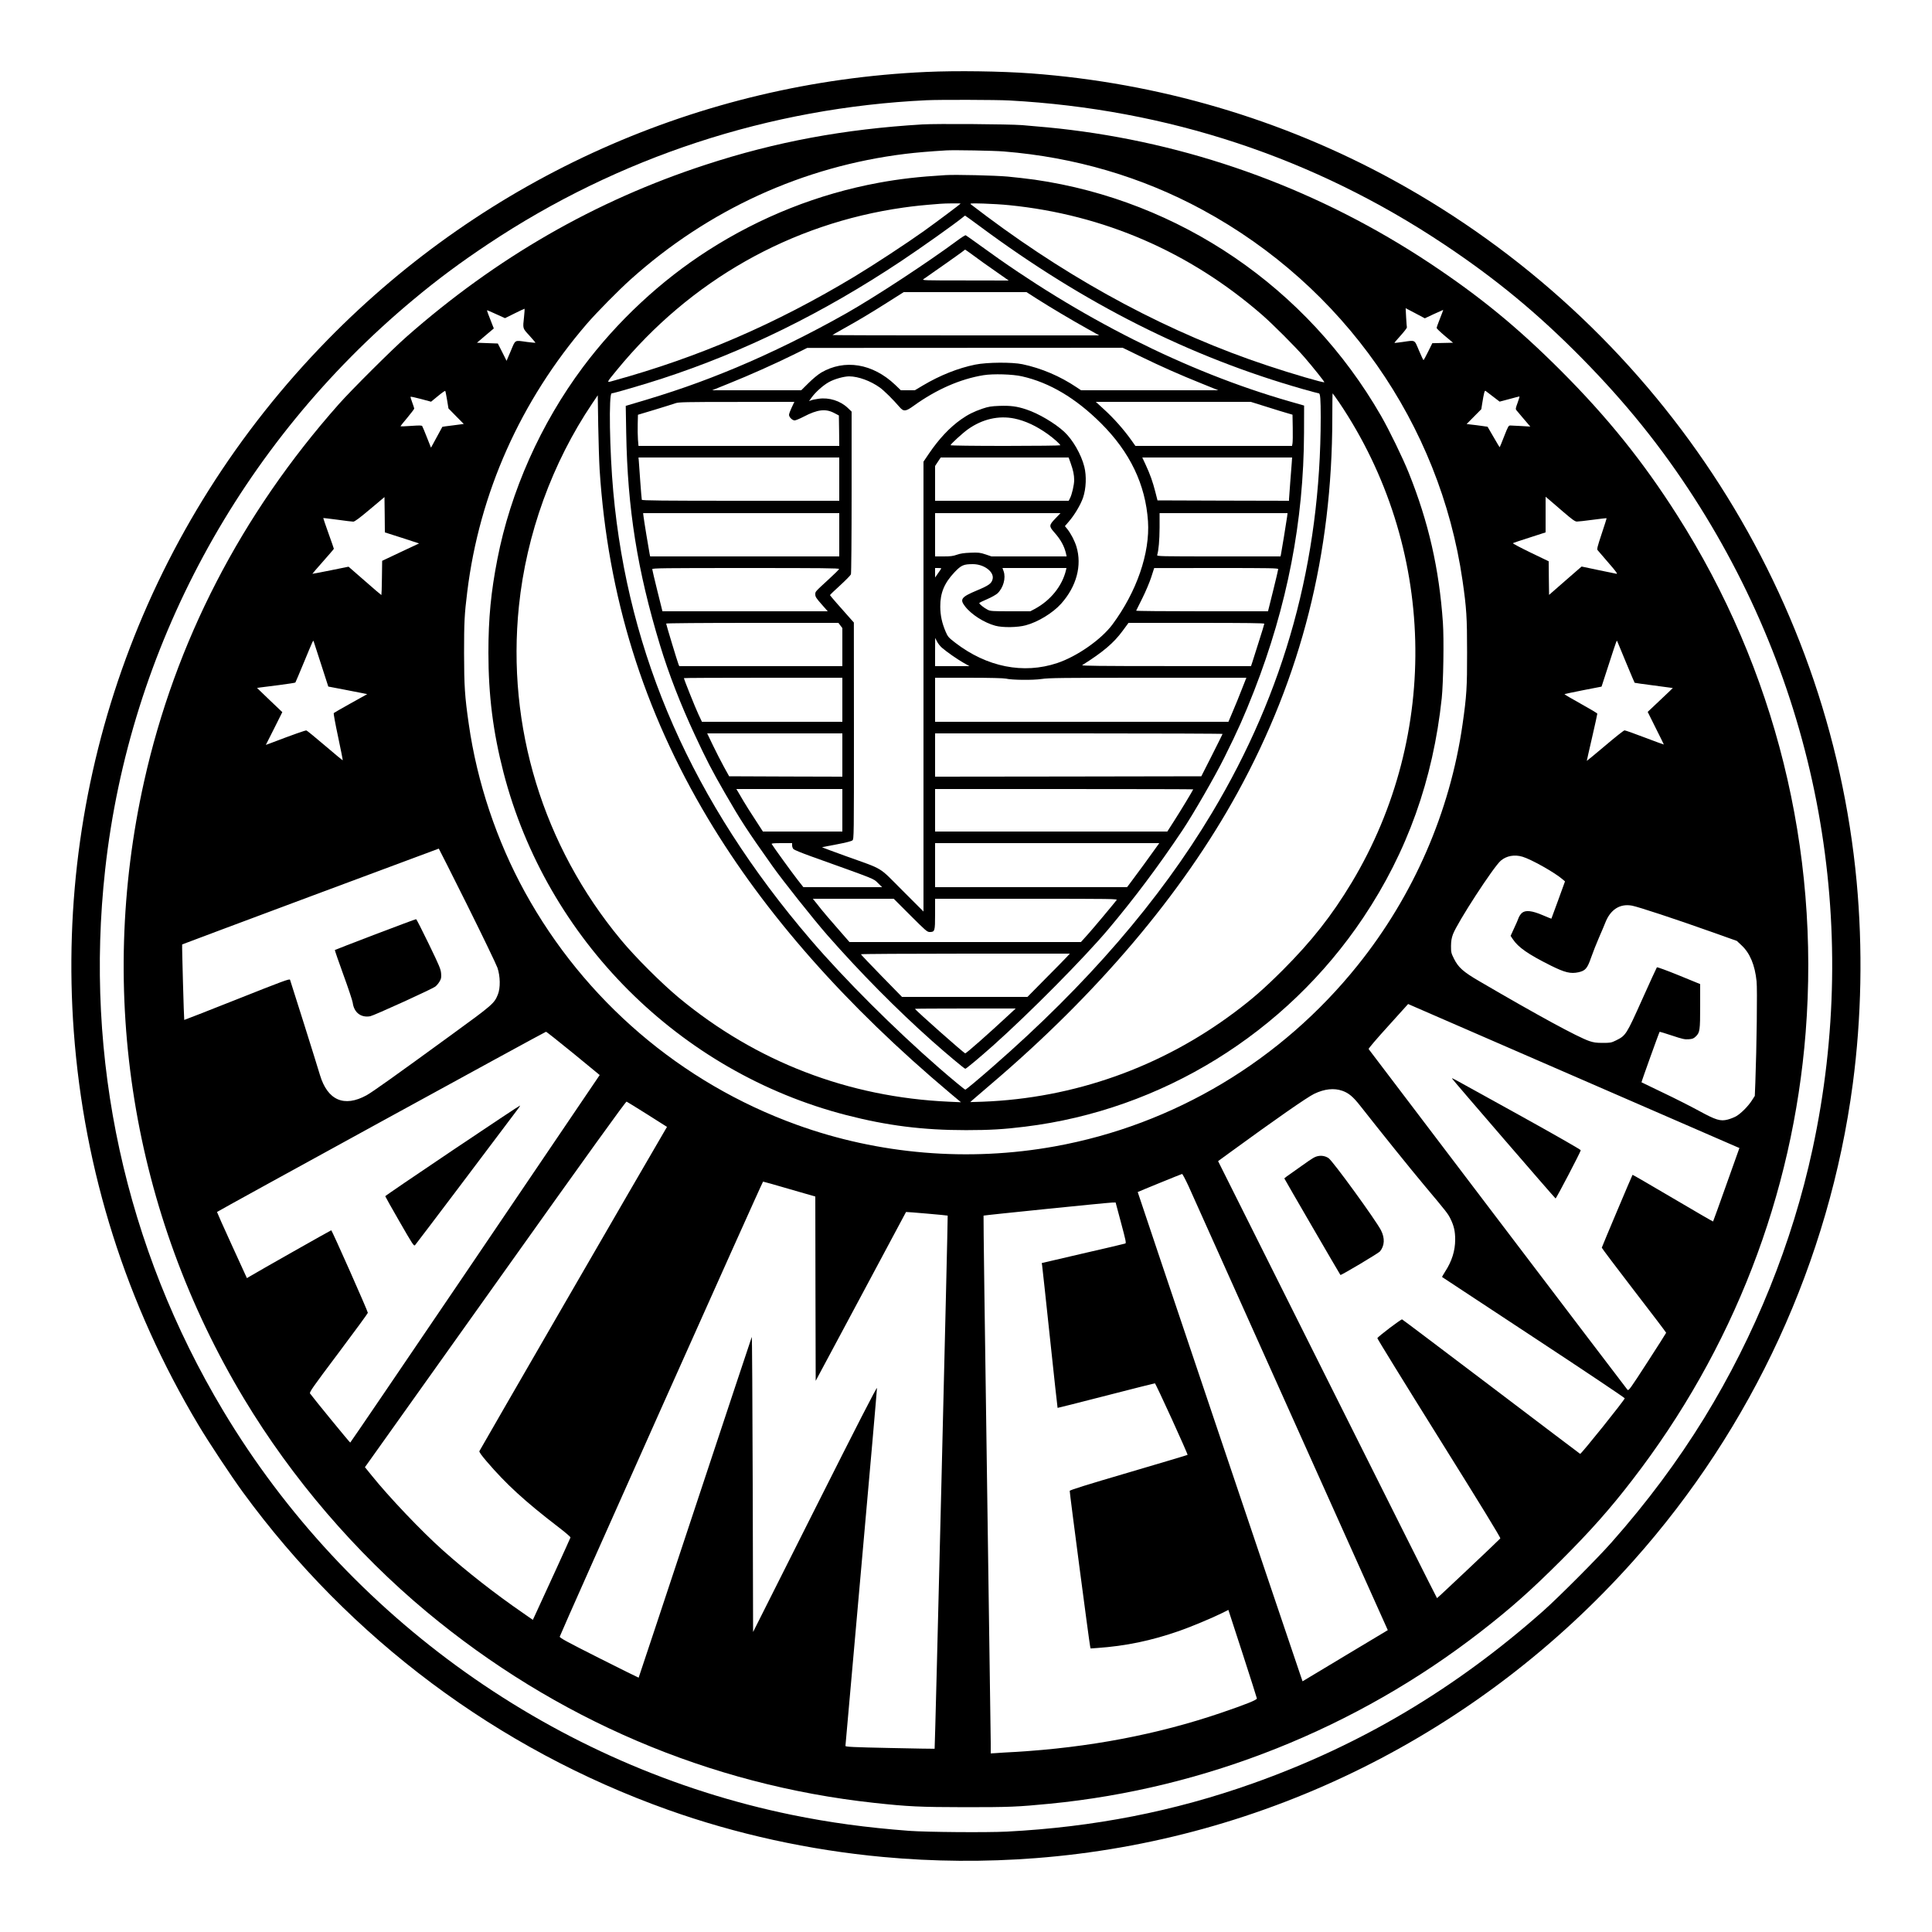 <?xml version="1.0" encoding="UTF-8" standalone="yes"?>
<svg version="1.0" xmlns="http://www.w3.org/2000/svg" width="2500" height="2500" viewBox="0 0 2500 2500" preserveAspectRatio="xMidYMid meet">
  <g transform="translate(0,2500) scale(0.1,-0.1)" fill="#000000" stroke="none">
    <path d="M11985 24069 c-2930 -132 -5684 -1363 -7740 -3460 -2345 -2392 -3535
-5634 -3290 -8959 134 -1807 678 -3525 1613 -5090 134 -225 422 -659 575 -869
1384 -1895 3297 -3324 5498 -4109 883 -315 1831 -523 2784 -611 655 -61 1324
-66 1980 -15 2962 229 5729 1605 7729 3845 1545 1730 2538 3888 2841 6174 113
856 130 1750 50 2615 -355 3814 -2613 7230 -6008 9086 -1435 784 -3024 1251
-4672 1374 -394 29 -964 37 -1360 19z m1075 -369 c2049 -112 3942 -739 5625
-1861 671 -447 1211 -893 1780 -1470 572 -580 1033 -1152 1456 -1809 1616
-2509 2162 -5512 1533 -8430 -261 -1210 -745 -2410 -1402 -3480 -343 -557
-737 -1087 -1200 -1610 -179 -203 -685 -710 -882 -885 -1141 -1011 -2366
-1738 -3761 -2233 -1019 -362 -2059 -565 -3182 -623 -262 -13 -1029 -7 -1262
10 -555 42 -1026 106 -1520 207 -3049 625 -5748 2543 -7357 5229 -1268 2118
-1799 4552 -1527 7005 316 2858 1748 5507 3983 7369 320 267 608 481 976 726
1689 1124 3638 1762 5670 1858 170 8 906 6 1070 -3z"/>
    <path d="M11935 23390 c-1013 -61 -1894 -224 -2805 -522 -1428 -466 -2706
-1201 -3870 -2226 -188 -165 -710 -685 -876 -872 -1264 -1426 -2116 -3076
-2519 -4880 -613 -2744 -153 -5587 1293 -7990 619 -1029 1444 -1992 2363
-2757 1668 -1389 3659 -2240 5789 -2472 442 -48 589 -55 1180 -56 575 0 673 4
1096 45 2016 197 3964 975 5578 2229 390 303 652 536 1041 925 376 376 631
663 914 1031 1306 1691 2080 3690 2246 5795 186 2366 -394 4702 -1662 6693
-443 697 -905 1270 -1507 1872 -563 563 -1047 959 -1696 1390 -1401 929 -2986
1518 -4645 1724 -172 22 -406 44 -630 62 -177 13 -1104 20 -1290 9z m1055
-350 c917 -74 1785 -329 2570 -755 1823 -988 3071 -2768 3365 -4797 52 -360
59 -475 59 -928 1 -453 -6 -565 -59 -935 -162 -1131 -633 -2214 -1356 -3115
-990 -1235 -2380 -2066 -3919 -2344 -1117 -202 -2279 -105 -3342 280 -1496
541 -2745 1610 -3515 3009 -366 665 -620 1424 -727 2175 -52 360 -60 488 -61
920 0 399 5 500 41 790 157 1280 690 2474 1548 3470 123 143 414 438 566 574
1006 903 2230 1462 3555 1625 139 17 314 32 530 45 103 6 614 -3 745 -14z
m-6209 -2140 c-17 -156 -20 -145 70 -243 44 -49 79 -90 77 -92 -2 -2 -51 3
-108 10 -167 23 -147 34 -210 -115 l-55 -129 -56 112 -57 112 -135 5 -135 5
109 93 109 92 -21 53 c-43 108 -70 180 -67 182 2 2 55 -21 118 -50 l115 -52
125 62 c69 35 127 61 128 60 2 -2 -1 -49 -7 -105z m11773 36 c65 30 119 54
121 54 2 0 -17 -49 -41 -110 -24 -60 -44 -116 -44 -124 0 -7 48 -53 106 -102
l106 -89 -134 -3 -134 -3 -54 -109 c-30 -61 -57 -110 -60 -110 -3 0 -30 56
-59 125 -61 144 -42 134 -210 110 -57 -8 -106 -14 -107 -12 -2 2 35 45 81 96
46 51 82 98 80 105 -2 6 -6 64 -10 130 l-6 118 124 -65 124 -66 117 55z
m-12769 -1111 l18 -110 99 -101 99 -100 -137 -18 c-76 -9 -139 -18 -140 -19
-1 -1 -34 -62 -74 -136 l-73 -134 -53 134 c-29 74 -56 139 -61 146 -6 9 -41 9
-142 2 -73 -5 -136 -8 -138 -6 -2 3 37 53 87 111 49 59 90 113 90 119 0 6 -12
42 -26 80 -14 37 -24 70 -21 73 3 3 64 -10 135 -29 l130 -35 89 73 c48 40 91
70 94 67 4 -4 14 -56 24 -117z m13535 43 l85 -65 125 33 c69 19 128 34 131 34
4 0 -7 -36 -23 -81 -26 -70 -28 -82 -16 -97 8 -9 51 -61 97 -115 l83 -97 -114
7 c-62 3 -126 7 -141 7 -27 1 -30 -5 -83 -139 -30 -77 -56 -141 -58 -142 -1
-2 -37 57 -79 131 l-78 134 -77 11 c-42 6 -103 14 -135 17 l-59 7 95 96 95 96
11 70 c23 143 32 176 44 167 7 -5 50 -38 97 -74z m-14118 -1828 l221 -72 -239
-112 -239 -113 -3 -222 c-1 -121 -5 -221 -7 -221 -3 0 -100 83 -215 184 l-210
183 -232 -47 c-128 -26 -234 -46 -236 -45 -1 1 61 73 138 160 77 87 140 160
140 164 0 3 -31 94 -70 201 -38 106 -68 195 -67 196 1 2 83 -8 182 -21 99 -14
192 -25 206 -25 19 0 77 43 215 159 l189 159 3 -229 2 -228 222 -71z m15033
331 c112 -96 146 -120 170 -120 17 0 109 10 205 23 96 13 177 22 179 20 2 -1
-27 -92 -63 -200 -55 -166 -64 -200 -53 -213 7 -9 71 -83 141 -164 95 -109
122 -146 104 -142 -12 3 -120 25 -238 49 l-214 45 -51 -44 c-27 -23 -122 -106
-210 -183 l-160 -140 -3 217 -2 218 -235 113 c-130 63 -232 117 -228 121 5 4
101 37 216 73 l207 67 0 230 0 231 48 -40 c26 -22 110 -94 187 -161z m-16079
-1970 l92 -285 199 -38 c109 -21 222 -43 251 -49 l54 -11 -212 -118 c-117 -65
-216 -122 -221 -127 -5 -5 20 -140 56 -308 35 -165 62 -301 60 -303 -2 -2
-105 83 -230 190 -124 106 -232 194 -240 196 -12 3 -171 -53 -457 -162 l-68
-25 107 212 106 212 -164 156 -163 157 39 6 c22 3 132 17 245 31 113 15 208
29 212 33 3 4 54 124 113 267 121 292 117 284 124 265 2 -8 46 -143 97 -299z
m16887 21 c58 -140 107 -255 109 -257 2 -2 114 -18 248 -35 134 -17 245 -32
246 -33 0 -1 -72 -71 -162 -155 l-163 -154 104 -209 c58 -115 105 -211 105
-213 0 -2 -111 39 -246 90 -135 52 -254 94 -263 93 -9 0 -122 -89 -251 -199
-129 -109 -236 -197 -237 -196 -1 0 30 136 68 301 38 165 69 305 68 310 0 6
-96 63 -215 129 -118 65 -212 121 -210 124 3 2 112 25 243 51 l237 46 92 283
c112 345 104 323 114 297 4 -11 55 -134 113 -273z m-14998 -3132 c200 -402
376 -768 392 -813 37 -110 40 -262 5 -347 -46 -114 -66 -132 -601 -521 -734
-535 -1021 -739 -1098 -782 -290 -159 -505 -65 -603 263 -40 136 -380 1215
-387 1232 -7 15 -93 -17 -687 -253 -373 -148 -680 -268 -682 -267 -4 4 -31
972 -27 977 2 3 3305 1236 3321 1240 1 1 167 -328 367 -729z m13656 624 c114
-34 415 -203 517 -291 l33 -28 -87 -240 c-48 -132 -88 -241 -89 -242 -1 -2
-51 18 -111 44 -140 60 -223 69 -270 30 -16 -14 -35 -42 -43 -63 -7 -22 -34
-83 -59 -136 l-45 -98 28 -42 c71 -107 197 -195 495 -344 180 -89 254 -107
355 -85 90 20 115 49 164 191 23 66 69 182 102 258 33 75 69 161 80 189 66
173 190 253 347 224 80 -15 558 -172 1021 -337 l335 -119 62 -58 c108 -100
173 -256 194 -465 11 -102 1 -855 -16 -1310 l-7 -173 -38 -59 c-47 -74 -140
-167 -201 -203 -26 -15 -76 -35 -111 -44 -95 -25 -153 -7 -373 113 -99 54
-305 159 -459 232 -154 74 -282 136 -284 137 -3 4 227 645 235 654 1 1 73 -20
159 -49 136 -45 165 -52 216 -48 50 4 64 9 93 37 52 50 56 79 56 393 l0 284
-276 113 c-152 62 -280 109 -284 104 -4 -4 -90 -192 -191 -417 -205 -457 -211
-466 -338 -529 -61 -30 -73 -32 -171 -32 -85 0 -118 5 -175 24 -153 53 -661
329 -1419 772 -213 124 -275 180 -332 294 -36 72 -38 83 -38 164 1 66 7 101
25 151 59 156 523 870 619 953 74 63 177 82 281 51z m-151 -2484 c2553 -1110
2906 -1263 2931 -1274 l27 -11 -169 -474 c-92 -260 -170 -475 -172 -477 -2 -2
-236 134 -521 302 -285 168 -519 304 -521 302 -6 -7 -397 -933 -398 -943 0 -6
187 -254 416 -552 230 -298 417 -545 417 -549 0 -3 -109 -175 -242 -380 -229
-354 -243 -373 -259 -357 -9 10 -765 1004 -1679 2208 -914 1205 -1666 2195
-1670 2200 -5 6 103 132 252 296 l259 287 87 -38 c48 -21 607 -264 1242 -540z
m-12132 -60 l342 -281 -164 -242 c-90 -133 -815 -1203 -1610 -2377 -796 -1174
-1450 -2136 -1454 -2137 -6 -1 -478 576 -520 635 -11 16 32 78 368 525 209
279 380 512 380 519 0 21 -464 1068 -474 1068 -6 0 -936 -526 -1061 -601 l-30
-18 -194 424 c-107 233 -193 427 -193 432 2 8 4240 2330 4257 2332 6 1 164
-125 353 -279z m9952 -485 c81 -28 138 -76 228 -190 275 -350 662 -831 837
-1039 291 -347 300 -359 335 -429 44 -91 60 -159 60 -267 0 -144 -43 -282
-131 -416 -23 -36 -40 -66 -38 -69 3 -2 535 -353 1184 -780 649 -427 1179
-782 1179 -789 -2 -23 -566 -726 -577 -719 -5 3 -524 395 -1151 871 -628 475
-1146 867 -1153 869 -12 5 -312 -222 -320 -243 -2 -6 357 -589 798 -1295 546
-874 799 -1287 793 -1296 -12 -17 -813 -773 -819 -773 -3 0 -641 1272 -1419
2828 l-1414 2827 137 100 c609 444 1014 726 1107 771 133 64 257 77 364 39z
m-8993 -306 l254 -161 -19 -32 c-260 -442 -2405 -4152 -2409 -4164 -3 -12 29
-56 93 -131 252 -295 493 -516 929 -851 88 -67 159 -128 157 -135 -2 -10 -340
-750 -460 -1008 l-27 -58 -125 87 c-366 252 -731 538 -1037 811 -275 245 -698
689 -926 973 l-85 105 22 30 c12 17 771 1082 1686 2368 1184 1664 1668 2336
1678 2332 8 -3 129 -78 269 -166z m7002 -926 c39 -87 635 -1416 1325 -2953
l1254 -2794 -552 -331 -551 -331 -36 105 c-141 411 -2099 6224 -2097 6226 9 6
565 233 574 234 6 0 43 -70 83 -156z m-5162 -40 l333 -96 2 -1193 3 -1192 584
1091 c321 601 584 1093 585 1094 3 3 535 -43 539 -47 5 -5 -164 -6892 -169
-6899 -1 -1 -262 3 -578 10 -480 10 -576 15 -576 27 0 7 92 1047 205 2310 113
1263 204 2308 203 2321 -2 17 -264 -494 -803 -1566 l-800 -1591 -5 1916 c-3
1055 -8 1910 -12 1902 -4 -8 -334 -1003 -734 -2210 -400 -1207 -728 -2197
-730 -2199 -1 -1 -233 113 -514 255 -420 212 -510 261 -507 276 12 46 2622
5888 2631 5888 5 0 160 -43 343 -97z m4289 -435 c61 -227 69 -264 55 -269 -9
-4 -256 -62 -549 -129 l-532 -124 5 -30 c3 -17 48 -438 101 -936 53 -498 97
-906 99 -908 1 -1 283 69 626 158 342 88 628 160 633 160 11 0 430 -919 423
-926 -2 -3 -346 -105 -763 -228 -549 -161 -760 -227 -762 -238 -3 -14 251
-1947 264 -2011 l6 -28 86 6 c370 26 697 94 1062 221 147 51 434 171 558 233
l77 39 184 -565 c101 -311 184 -573 185 -581 1 -19 -138 -75 -466 -187 -823
-280 -1712 -449 -2663 -505 -99 -5 -210 -12 -247 -15 l-68 -4 0 137 c-1 75
-23 1640 -49 3477 -27 1837 -47 3342 -44 3345 5 5 1598 167 1664 169 l45 1 70
-262z"/>
    <path d="M12235 22734 c-350 -21 -592 -49 -865 -99 -780 -144 -1526 -439
-2204 -873 -615 -393 -1180 -920 -1624 -1514 -544 -729 -935 -1604 -1106
-2483 -83 -426 -116 -763 -116 -1210 0 -553 60 -1027 195 -1550 559 -2161
2277 -3878 4435 -4434 531 -137 991 -195 1550 -195 306 0 493 11 765 45 1768
217 3375 1210 4375 2704 570 851 904 1787 1016 2840 21 204 30 763 15 980 -48
695 -186 1300 -442 1937 -78 194 -251 550 -359 738 -955 1660 -2606 2784
-4482 3055 -95 13 -252 31 -348 40 -166 15 -677 27 -805 19z m195 -368 c0 -6
-305 -234 -475 -356 -220 -157 -648 -438 -895 -587 -1025 -617 -2016 -1045
-3127 -1351 -89 -25 -92 -32 51 142 947 1156 2250 1894 3706 2100 150 21 236
30 475 49 65 6 265 7 265 3z m630 -21 c1223 -123 2335 -605 3270 -1418 140
-122 434 -416 551 -552 109 -126 261 -317 256 -321 -10 -10 -417 109 -738 216
-1250 415 -2470 1064 -3629 1929 -107 80 -202 152 -210 159 -12 11 15 12 165
8 99 -3 250 -12 335 -21z m-381 -273 c1349 -1001 2716 -1690 4181 -2107 107
-30 199 -55 206 -55 18 0 24 -77 24 -309 -1 -1862 -464 -3545 -1408 -5121
-679 -1134 -1616 -2219 -2832 -3280 -202 -177 -350 -300 -359 -300 -8 0 -175
138 -335 277 -579 504 -1231 1155 -1666 1663 -1527 1782 -2361 3675 -2554
5795 -48 526 -60 1275 -21 1275 25 0 436 120 652 191 1064 347 2087 850 3093
1520 259 172 689 478 790 560 19 16 36 29 38 29 3 0 88 -62 191 -138z m4649
-2279 c1254 -1860 1318 -4289 163 -6213 -257 -427 -516 -756 -890 -1131 -241
-240 -394 -375 -626 -548 -950 -712 -2079 -1112 -3260 -1157 l-160 -5 31 28
c16 15 115 100 220 189 1395 1185 2490 2478 3209 3789 824 1503 1224 3087
1225 4848 0 174 2 317 4 317 2 0 40 -53 84 -117z m-9569 -868 c105 -1637 564
-3116 1404 -4520 736 -1230 1784 -2418 3137 -3555 l135 -113 -155 7 c-1303 58
-2495 517 -3495 1345 -228 190 -562 523 -751 751 -1008 1215 -1480 2760 -1319
4318 96 930 430 1852 949 2622 l71 105 6 -390 c4 -214 12 -471 18 -570z"/>
    <path d="M12395 21893 c-390 -289 -1065 -732 -1440 -945 -466 -264 -973 -514
-1430 -705 -451 -188 -828 -320 -1354 -473 l-74 -22 6 -346 c17 -989 144
-1783 438 -2752 112 -369 266 -766 450 -1160 150 -323 218 -454 391 -755 205
-356 282 -474 612 -940 135 -191 532 -690 711 -895 422 -481 901 -965 1350
-1365 188 -167 424 -365 436 -365 11 0 193 152 359 300 472 421 1175 1131
1491 1505 334 397 648 815 957 1277 140 209 427 707 546 948 179 360 253 528
383 858 430 1102 643 2201 647 3341 l1 353 -188 54 c-1333 382 -2718 1079
-3996 2012 -102 73 -189 136 -195 138 -6 2 -51 -26 -101 -63z m204 -201 c58
-44 184 -134 280 -200 l174 -122 -564 1 c-534 0 -563 1 -539 17 132 91 473
331 500 353 19 16 37 28 39 29 2 0 51 -35 110 -78z m815 -556 c172 -110 463
-283 656 -390 l154 -86 -1729 0 c-950 0 -1726 2 -1723 5 3 3 75 44 159 91 188
105 316 181 569 341 l194 123 794 0 795 0 131 -84z m1337 -745 c282 -137 513
-239 794 -352 l220 -89 -888 0 -888 0 -57 38 c-216 145 -456 247 -702 299
-134 28 -457 26 -610 -5 -222 -45 -458 -139 -678 -270 l-104 -62 -90 0 -91 0
-74 71 c-291 276 -654 335 -958 157 -41 -25 -108 -80 -163 -135 l-94 -93 -576
0 -577 0 220 89 c267 107 588 251 830 370 l180 89 2041 1 2041 1 224 -109z
m-1526 -261 c355 -80 694 -281 1020 -605 377 -375 578 -794 610 -1270 27 -411
-146 -913 -461 -1337 -145 -194 -458 -413 -714 -498 -437 -146 -911 -51 -1319
263 -86 66 -96 78 -123 140 -49 115 -70 211 -71 327 -1 177 52 305 185 446 87
91 116 104 238 104 143 0 275 -99 255 -191 -13 -59 -48 -84 -203 -149 -203
-85 -225 -114 -156 -204 81 -107 249 -214 394 -253 95 -26 289 -23 394 6 158
42 349 159 457 279 200 224 272 495 198 739 -23 75 -71 168 -118 227 l-31 38
49 57 c75 86 154 219 186 312 40 119 46 280 16 400 -40 159 -149 349 -260 452
-122 112 -333 237 -491 289 -120 40 -203 51 -346 46 -110 -4 -143 -10 -221
-36 -114 -39 -187 -76 -278 -140 -147 -104 -285 -251 -416 -444 l-69 -102 0
-2910 0 -2911 -273 273 c-316 316 -230 264 -729 443 -175 63 -314 115 -310
116 4 2 90 18 190 37 121 23 190 41 203 52 19 17 19 53 19 1418 l-1 1401 -37
41 c-138 154 -272 308 -272 313 0 4 59 61 131 126 72 66 135 130 140 143 5 13
9 468 9 1064 l0 1042 -49 47 c-96 92 -243 139 -379 119 -38 -5 -82 -14 -96
-20 l-27 -10 33 46 c49 68 149 158 221 198 72 41 197 76 266 76 118 -1 274
-58 395 -144 57 -41 173 -156 257 -254 52 -60 79 -58 182 17 293 211 602 347
904 396 123 20 377 13 498 -15z m-2980 -402 c-19 -40 -35 -83 -35 -96 0 -30
43 -72 73 -72 13 0 66 22 118 49 176 92 281 105 391 48 l63 -33 3 -197 2 -197
-1299 0 -1299 0 -7 83 c-3 45 -5 136 -3 201 l3 119 220 66 c121 37 240 74 265
83 40 15 130 17 792 17 l747 1 -34 -72z m6145 8 c113 -36 234 -73 270 -83 l65
-19 3 -170 c2 -93 0 -184 -3 -201 l-6 -33 -1014 0 -1013 0 -48 68 c-102 144
-232 291 -367 413 l-97 89 1002 0 1003 0 205 -64z m-3263 -152 c140 -29 282
-95 431 -201 78 -56 162 -131 162 -145 0 -4 -319 -8 -710 -8 -412 0 -710 4
-710 9 0 14 156 157 225 206 185 132 398 181 602 139z m-2267 -784 l0 -280
-1275 0 c-1012 0 -1276 3 -1280 13 -2 6 -11 113 -20 237 -8 124 -17 244 -19
268 l-4 42 1299 0 1299 0 0 -280z m2994 208 c34 -96 45 -151 46 -219 0 -61
-29 -189 -55 -238 l-16 -31 -864 0 -865 0 0 225 0 225 36 55 37 55 827 0 828
0 26 -72z m2861 0 c-3 -40 -12 -156 -20 -258 -8 -101 -15 -195 -15 -207 l0
-23 -851 2 -851 3 -28 110 c-34 132 -67 226 -125 351 l-44 94 969 0 970 0 -5
-72z m-5855 -928 l0 -280 -1224 0 -1223 0 -7 33 c-11 54 -74 439 -79 485 l-5
42 1269 0 1269 0 0 -280z m2797 211 c-83 -86 -85 -100 -16 -178 86 -96 132
-182 154 -280 l7 -33 -486 0 -486 0 -77 26 c-70 23 -89 26 -193 22 -84 -3
-132 -10 -177 -26 -50 -18 -85 -22 -173 -22 l-110 0 0 280 0 280 812 0 811 0
-66 -69z m2998 22 c-9 -68 -74 -463 -80 -490 l-5 -23 -801 0 c-758 0 -800 1
-795 18 19 62 30 192 31 354 l0 188 828 0 828 0 -6 -47z m-5797 -676 c-2 -7
-59 -64 -128 -127 -189 -174 -180 -164 -180 -203 0 -29 13 -49 81 -126 l80
-91 -1069 0 -1070 0 -66 265 c-36 146 -66 272 -66 280 0 13 136 15 1211 15
986 0 1210 -2 1207 -13z m1322 8 c0 -2 -18 -30 -40 -61 l-40 -57 0 61 0 62 40
0 c22 0 40 -2 40 -5z m1614 -22 c-49 -206 -200 -393 -405 -503 l-57 -30 -256
0 c-233 0 -260 2 -294 19 -48 24 -114 77 -110 88 1 4 47 27 102 50 56 24 114
57 134 75 75 72 110 198 79 286 l-15 42 414 0 414 0 -6 -27z m2746 12 c0 -8
-30 -134 -66 -280 l-66 -265 -855 0 c-470 0 -853 3 -851 8 2 4 38 76 80 161
42 84 94 207 115 272 l38 118 803 1 c709 0 802 -2 802 -15z m-5666 -728 l26
-34 0 -246 0 -247 -1055 0 -1055 0 -10 23 c-12 27 -160 516 -160 528 0 5 473
9 1114 9 l1115 0 25 -33z m5486 22 c0 -7 -32 -111 -71 -233 -38 -121 -77 -242
-85 -268 l-16 -48 -1101 1 c-857 0 -1098 3 -1083 12 270 170 408 287 523 444
l76 103 878 0 c648 0 879 -3 879 -11z m-4171 -311 c66 -57 196 -147 278 -194
l78 -44 -223 0 -222 0 0 183 1 182 24 -46 c13 -26 42 -62 64 -81z m-1289 -673
l0 -285 -908 0 -909 0 -46 98 c-38 80 -187 452 -187 467 0 3 461 5 1025 5
l1025 0 0 -285z m2115 274 c76 -19 351 -22 464 -5 92 14 262 16 1377 16 l1272
0 -60 -152 c-32 -84 -85 -213 -116 -285 l-56 -133 -1898 0 -1898 0 0 285 0
285 438 0 c266 0 453 -5 477 -11z m-2115 -989 l0 -280 -732 2 -733 3 -69 125
c-38 69 -101 194 -142 278 l-73 152 874 0 875 0 0 -280z m4920 273 c-1 -5 -63
-129 -138 -278 l-137 -270 -1722 -3 -1723 -2 0 280 0 280 1860 0 c1023 0 1860
-3 1860 -7z m-4920 -988 l0 -275 -514 0 -514 0 -99 153 c-55 83 -124 193 -153
242 -29 50 -62 105 -72 123 l-20 32 686 0 686 0 0 -275z m4540 271 c0 -8 -172
-293 -253 -418 l-82 -128 -1502 0 -1503 0 0 275 0 275 1670 0 c919 0 1670 -2
1670 -4z m-5190 -726 c0 -16 8 -38 18 -48 9 -9 110 -51 222 -91 859 -308 810
-288 870 -347 l55 -54 -510 0 -510 1 -76 97 c-64 81 -308 418 -333 460 -6 9
23 12 128 12 l136 0 0 -30z m4703 -37 c-60 -86 -243 -336 -314 -430 l-54 -72
-1242 0 -1243 -1 0 285 0 285 1451 0 1450 0 -48 -67z m-3173 -868 c196 -196
218 -215 249 -215 68 0 71 9 71 232 l0 198 1181 0 c1124 0 1181 -1 1168 -17
-59 -75 -311 -376 -378 -450 l-84 -93 -1497 0 -1498 0 -155 178 c-85 97 -177
204 -203 237 -26 33 -63 79 -82 103 l-34 42 523 0 524 0 215 -215z m2025 -537
c-22 -24 -145 -150 -275 -280 l-235 -238 -812 0 -811 0 -266 272 c-146 150
-266 276 -266 280 0 4 608 8 1352 8 l1352 0 -39 -42z m-746 -746 c-270 -251
-554 -502 -569 -502 -16 0 -650 562 -650 576 0 2 293 4 651 4 l652 0 -84 -78z"/>
    <path d="M4857 12910 c-286 -109 -521 -201 -524 -203 -2 -3 47 -146 110 -319
63 -172 117 -335 121 -362 16 -128 107 -198 227 -176 50 10 795 349 842 384
16 12 40 40 54 64 22 36 25 52 21 105 -4 55 -21 96 -159 381 -85 176 -159 320
-164 322 -6 1 -243 -88 -528 -196z"/>
    <path d="M18790 11043 c0 -8 1328 -1546 1339 -1551 8 -3 326 605 326 624 0 8
-345 205 -805 460 -910 504 -860 477 -860 467z"/>
    <path d="M5855 10114 c-479 -322 -870 -588 -870 -593 0 -4 83 -152 185 -329
172 -299 186 -320 201 -304 12 12 1003 1324 1337 1770 14 18 23 34 21 36 -2 3
-396 -259 -874 -580z"/>
    <path d="M17055 10040 c-43 -9 -65 -22 -210 -125 -218 -153 -225 -159 -225
-165 0 -5 715 -1236 725 -1248 7 -8 493 282 512 305 60 74 65 171 13 273 -65
128 -626 901 -679 934 -40 27 -91 36 -136 26z"/>
  </g>
</svg>